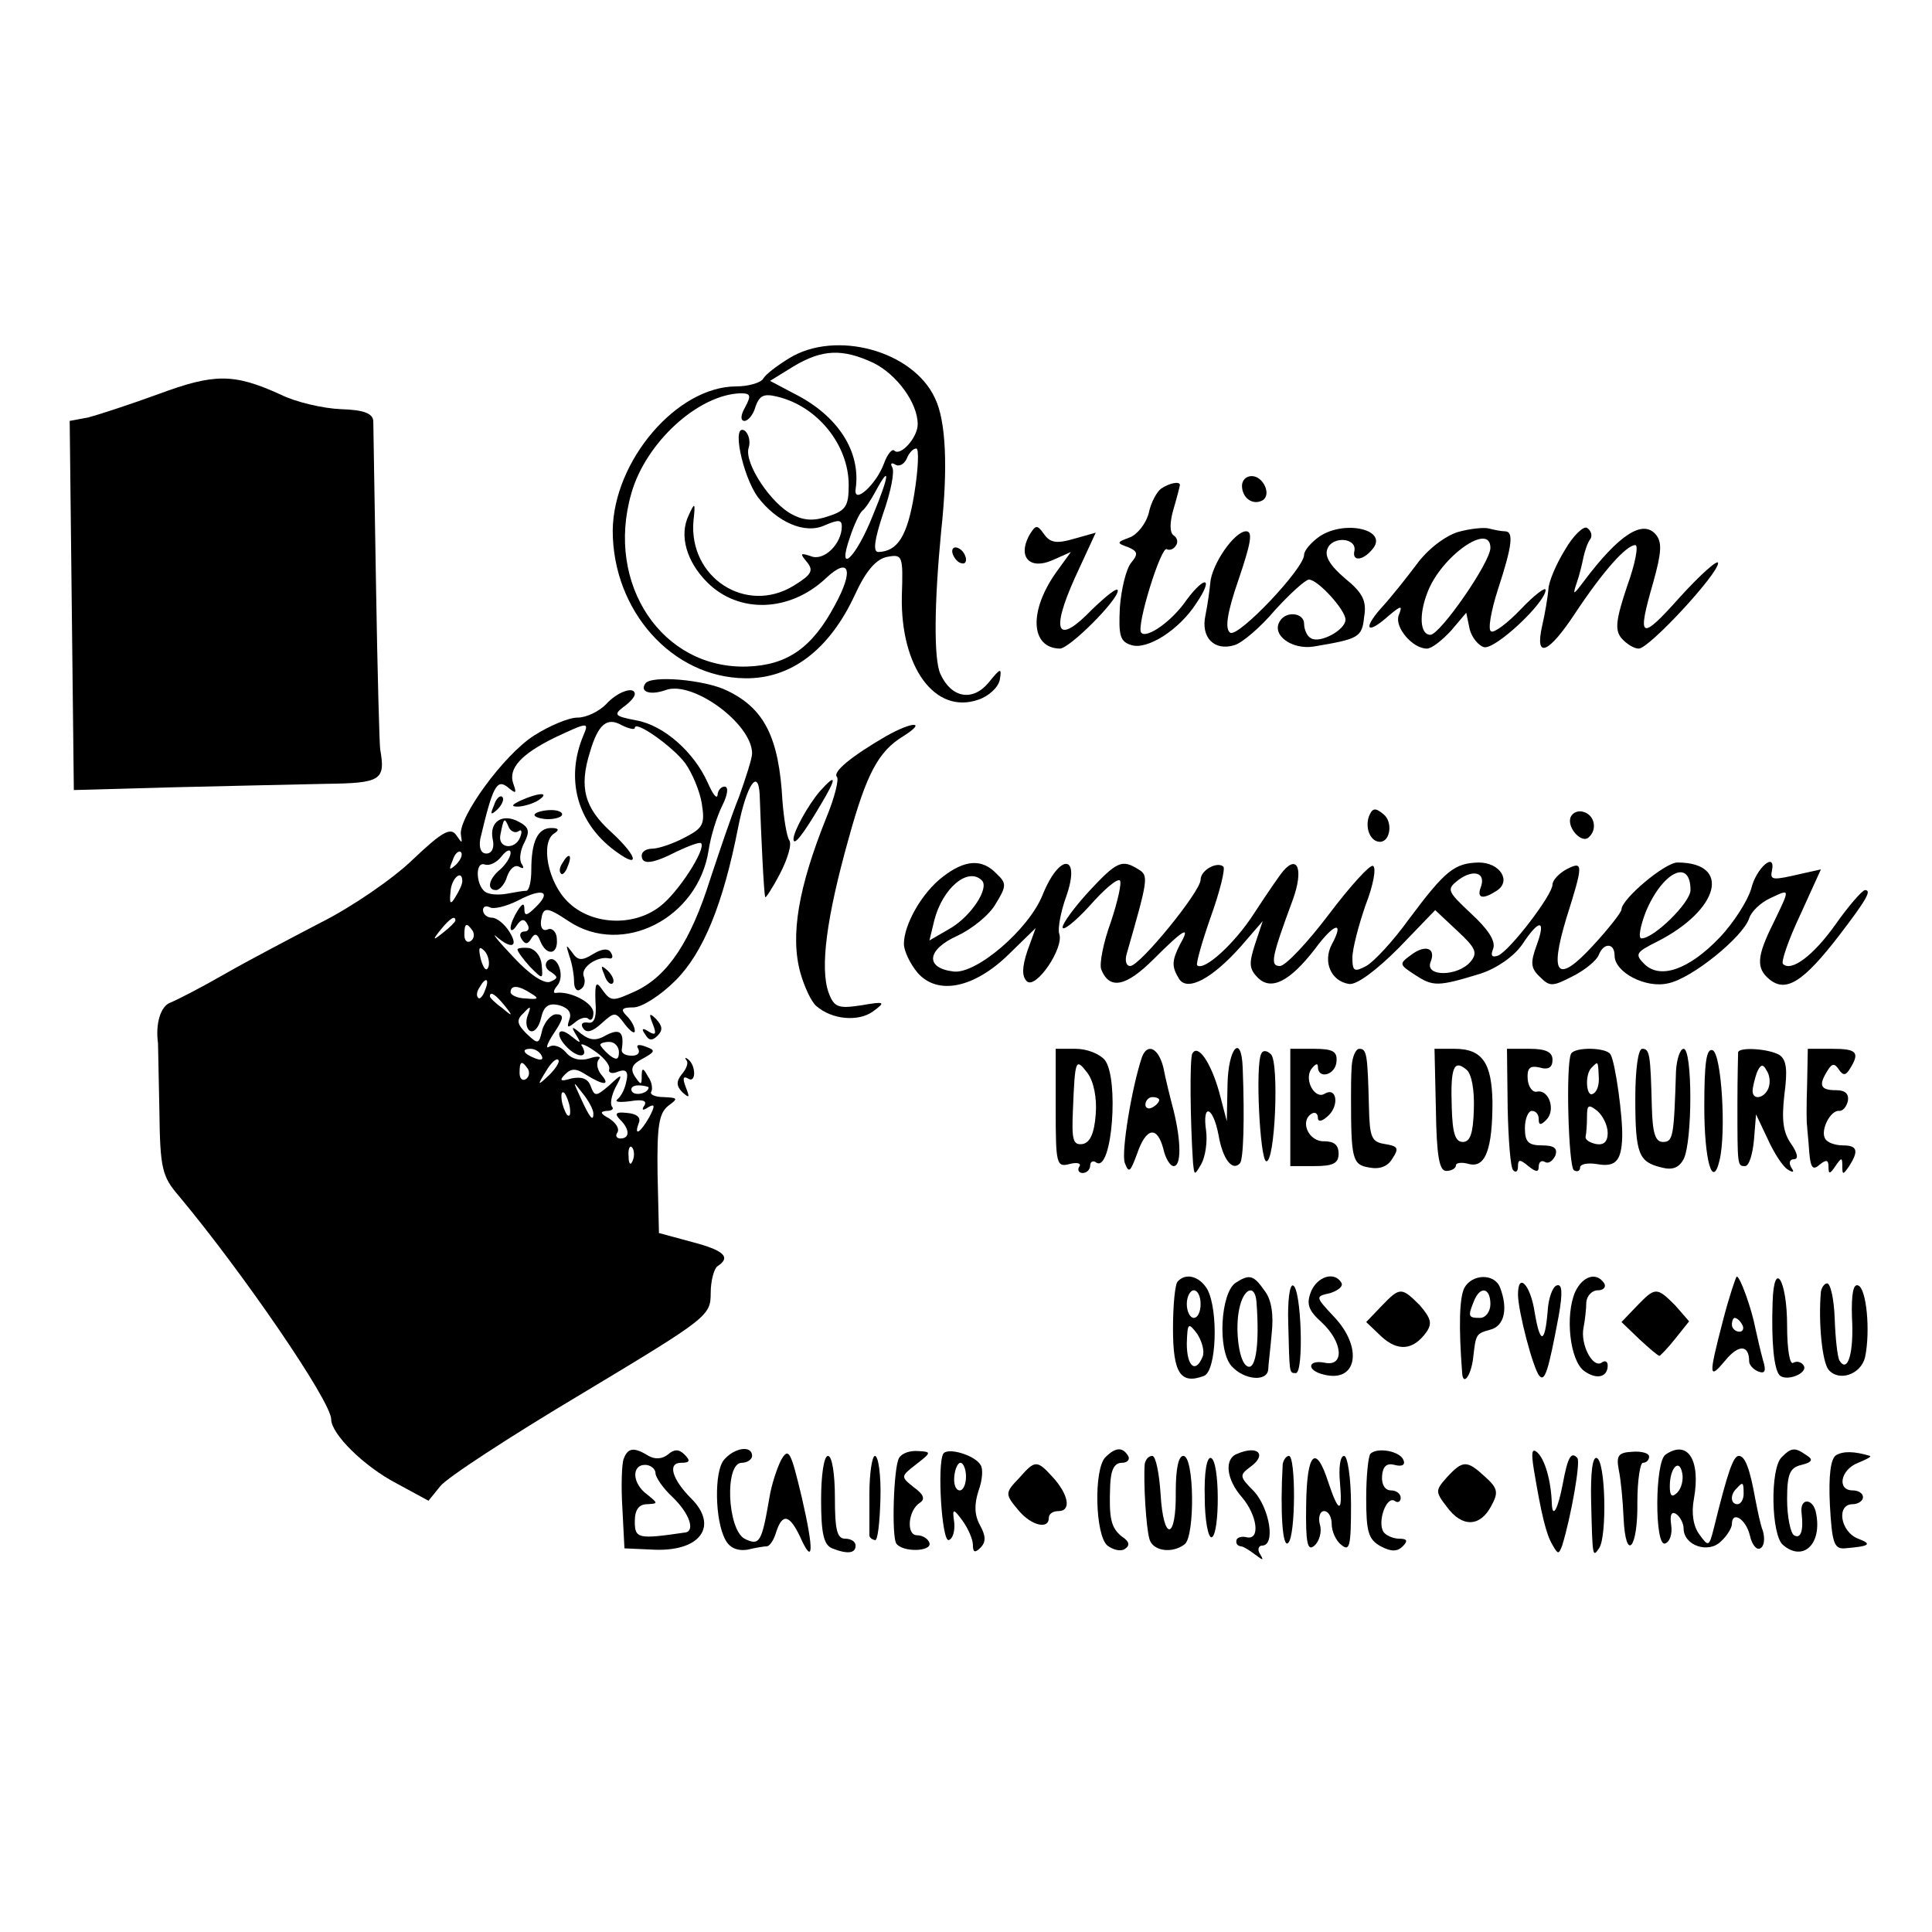 <?xml version="1.0" standalone="no"?>
<!DOCTYPE svg PUBLIC "-//W3C//DTD SVG 20010904//EN"
 "http://www.w3.org/TR/2001/REC-SVG-20010904/DTD/svg10.dtd">
<svg version="1.0" xmlns="http://www.w3.org/2000/svg"
 width="280pt" height="280pt" viewBox="0 0 280 280"
 preserveAspectRatio="xMidYMid meet">
<g transform="translate(0,280) scale(0.1,-0.1)"
fill="#000000" stroke="none">
<path d="M1144 2281 c-18 -11 -35 -24 -38 -30 -4 -6 -22 -11 -39 -11 -86 0
-178 -108 -179 -209 0 -116 86 -213 192 -214 66 -1 122 41 159 121 16 35 31
52 47 55 22 4 23 2 21 -57 -2 -103 48 -172 111 -150 15 5 29 18 31 29 3 18 1
17 -16 -4 -23 -28 -54 -23 -70 12 -10 21 -9 104 1 207 10 93 7 160 -9 193 -32
69 -144 99 -211 58z m122 -7 c34 -17 64 -58 64 -89 0 -19 -25 -47 -34 -38 -3
3 -10 -5 -15 -19 -11 -30 -44 -60 -41 -37 8 54 -25 106 -88 138 l-36 19 34 21
c42 25 71 26 116 5z m-186 -64 c-7 -12 -7 -20 -1 -20 5 0 13 9 16 21 6 16 12
19 32 14 58 -14 103 -70 103 -128 0 -30 -4 -37 -29 -45 -20 -7 -35 -7 -52 2
-31 15 -71 75 -64 97 3 9 0 21 -6 25 -19 11 -3 -65 19 -96 28 -37 69 -55 98
-41 19 8 24 8 24 -2 0 -25 -26 -51 -45 -43 -15 5 -16 4 -6 -8 11 -13 7 -19
-19 -35 -69 -42 -152 12 -145 94 3 27 2 28 -7 8 -14 -29 -3 -67 27 -97 46 -46
120 -43 172 6 34 32 41 12 13 -39 -33 -62 -69 -87 -127 -89 -123 -4 -206 119
-168 251 21 74 97 143 158 145 15 0 16 -3 7 -20z m245 -126 c-10 -61 -24 -83
-52 -84 -8 0 -6 17 7 56 11 31 17 61 13 67 -3 5 -1 7 4 4 6 -4 13 0 17 8 3 8
9 15 14 15 4 0 3 -29 -3 -66z m-60 -31 c-25 -63 -53 -88 -33 -31 6 18 14 35
18 38 4 3 12 15 19 28 22 41 20 23 -4 -35z"/>
<path d="M230 2229 c-41 -15 -87 -30 -102 -34 l-27 -5 3 -268 3 -267 144 4
c79 2 179 4 221 5 80 1 87 5 79 50 -1 5 -4 111 -6 235 -2 124 -4 233 -4 241
-1 11 -14 16 -47 17 -25 1 -65 10 -87 21 -68 31 -96 31 -177 1z"/>
<path d="M1800 2096 c0 -18 16 -29 30 -21 13 8 1 35 -16 35 -8 0 -14 -6 -14
-14z"/>
<path d="M1683 2092 c-6 -4 -15 -20 -18 -35 -4 -16 -17 -32 -28 -36 -19 -7
-19 -8 -2 -14 14 -6 15 -10 4 -23 -7 -9 -14 -38 -16 -64 -2 -41 0 -50 17 -55
23 -7 69 22 94 61 25 37 13 41 -14 5 -21 -31 -58 -57 -66 -48 -8 8 29 127 37
121 4 -2 10 0 13 5 4 5 2 12 -3 15 -6 4 -6 19 0 39 5 17 9 33 9 34 0 6 -15 3
-27 -5z"/>
<path d="M1491 2023 c-16 -31 2 -49 34 -35 l27 12 -21 -29 c-40 -56 -38 -110
5 -111 14 0 84 70 84 84 0 6 -16 -7 -37 -27 -51 -53 -61 -34 -25 46 l30 65
-32 -9 c-24 -7 -34 -6 -43 7 -10 14 -12 14 -22 -3z"/>
<path d="M1913 2023 c-13 -9 -23 -21 -23 -27 0 -20 -95 -120 -107 -113 -8 5
-5 28 12 77 18 53 21 70 11 70 -17 0 -50 -48 -52 -75 -1 -11 -4 -32 -7 -47 -7
-32 13 -52 42 -43 11 3 38 26 59 51 22 24 44 44 49 44 13 0 53 -44 53 -58 0
-15 -37 -35 -50 -27 -6 3 -10 13 -10 21 0 16 -26 19 -35 4 -13 -20 17 -42 49
-37 65 11 70 13 73 43 4 23 -2 35 -28 56 -21 18 -30 32 -25 43 7 18 42 16 39
-3 -4 -16 12 -15 26 2 24 28 -39 43 -76 19z"/>
<path d="M2113 2029 c-19 -6 -44 -25 -60 -47 -15 -20 -38 -49 -52 -64 -27 -31
-19 -38 12 -10 18 15 20 15 14 0 -6 -17 20 -48 41 -48 7 0 22 12 35 26 l22 26
5 -24 c3 -12 13 -24 21 -26 17 -3 89 65 89 83 0 5 -16 -7 -36 -28 -19 -20 -39
-35 -43 -32 -5 2 0 30 10 61 21 64 23 84 10 84 -5 0 -15 2 -23 4 -7 2 -27 0
-45 -5z m47 -23 c0 -21 -73 -126 -87 -126 -15 0 -17 29 -4 62 20 52 91 102 91
64z"/>
<path d="M2268 2003 c-13 -21 -24 -47 -24 -58 -1 -11 -5 -35 -9 -52 -11 -49 9
-41 49 20 40 60 73 97 86 97 5 0 0 -27 -12 -60 -16 -48 -18 -63 -8 -75 7 -8
18 -15 25 -15 15 0 115 108 115 124 0 6 -25 -16 -55 -49 -58 -65 -63 -62 -39
21 12 43 13 58 4 69 -19 23 -54 0 -105 -68 -15 -20 -16 -20 -10 -2 4 11 8 28
10 38 2 9 6 21 10 26 3 5 1 12 -5 16 -5 3 -20 -11 -32 -32z"/>
<path d="M1380 2001 c0 -5 5 -13 10 -16 6 -3 10 -2 10 4 0 5 -4 13 -10 16 -5
3 -10 2 -10 -4z"/>
<path d="M935 1809 c-8 -12 8 -17 30 -9 39 14 125 -49 125 -92 0 -7 -9 -35
-19 -63 -11 -27 -29 -81 -42 -120 -28 -89 -61 -139 -107 -161 -33 -15 -36 -16
-48 0 -10 15 -12 13 -11 -16 2 -23 -2 -32 -11 -30 -8 1 -11 -2 -7 -8 5 -8 14
-5 27 7 19 17 20 17 34 -2 8 -10 14 -14 14 -9 0 6 -5 15 -12 22 -9 9 -7 12 10
12 12 0 39 17 61 39 40 40 69 110 91 223 12 60 29 86 31 46 2 -58 6 -143 8
-148 0 -3 10 12 21 33 11 21 18 43 14 49 -4 6 -8 32 -10 57 -5 92 -26 134 -80
160 -32 16 -112 23 -119 10z"/>
<path d="M878 1779 c-10 -10 -28 -19 -41 -19 -13 0 -41 -12 -63 -26 -44 -28
-110 -119 -106 -144 2 -13 2 -13 -7 0 -8 11 -20 5 -63 -36 -29 -28 -89 -69
-133 -91 -44 -23 -107 -56 -140 -75 -33 -19 -68 -37 -78 -41 -14 -5 -22 -30
-18 -59 0 -3 1 -48 2 -98 1 -84 4 -95 28 -123 92 -110 221 -298 221 -324 0
-21 47 -68 95 -93 l46 -25 17 21 c9 12 101 72 205 134 183 110 187 113 187
146 0 18 5 36 10 39 20 13 9 23 -37 35 l-48 13 -2 85 c-1 70 2 88 15 99 15 11
15 12 -6 13 -13 0 -21 4 -18 8 2 4 1 14 -5 22 -7 13 -9 13 -9 0 0 -13 -1 -13
-10 0 -7 11 -4 18 12 26 18 10 18 12 4 17 -10 4 -15 3 -11 -3 3 -6 -1 -10 -9
-10 -9 0 -15 3 -15 8 4 26 -2 32 -22 22 -15 -9 -24 -8 -37 2 -13 11 -15 11 -7
-2 8 -13 7 -13 -8 -1 -19 15 -23 1 -5 -17 16 -16 31 -15 22 1 -5 6 3 4 16 -5
14 -9 24 -21 23 -27 -2 -6 4 -8 13 -4 11 4 15 0 12 -13 -2 -11 -7 -22 -13 -27
-5 -4 2 -5 18 -3 18 3 25 1 21 -6 -5 -7 -2 -8 5 -3 10 6 11 3 2 -14 -13 -23
-23 -29 -15 -8 3 8 -4 13 -17 14 -17 2 -19 -1 -10 -10 14 -14 14 -27 0 -27 -5
0 -8 4 -4 9 3 6 -3 14 -12 20 -13 7 -14 10 -4 11 8 0 11 3 8 6 -3 4 -1 16 5
28 11 20 10 21 -9 3 -19 -16 -21 -17 -27 -1 -4 11 -13 14 -28 11 -16 -5 -18
-3 -9 6 9 9 16 9 31 -1 26 -16 35 -15 21 1 -6 8 -7 17 -3 22 4 4 -2 5 -14 1
-13 -4 -26 -1 -34 9 -7 8 -17 12 -24 8 -6 -4 -3 5 7 20 14 21 15 27 3 27 -7 0
-16 -10 -20 -22 -5 -22 -6 -22 -23 -6 -14 14 -15 20 -4 30 10 11 11 10 6 -3
-4 -10 -2 -20 3 -23 6 -3 13 5 16 18 4 18 11 23 27 19 13 -4 18 -11 14 -21 -4
-12 -2 -12 8 -4 8 7 17 9 20 5 4 -3 7 1 7 9 0 15 -34 32 -54 29 -5 -1 -4 4 2
11 12 15 -2 48 -15 35 -4 -5 -2 -12 6 -16 10 -7 10 -9 -2 -14 -9 -3 -30 11
-53 36 -22 23 -32 36 -25 30 23 -20 33 -15 19 7 -7 11 -18 20 -25 20 -7 0 -13
5 -13 11 0 5 4 7 10 4 5 -3 23 1 41 10 36 19 49 13 25 -10 -12 -12 -16 -13
-16 -3 0 10 -3 9 -10 -2 -5 -8 -10 -19 -10 -25 0 -5 4 -4 9 4 6 9 11 10 15 2
4 -6 2 -11 -4 -11 -6 0 -8 -5 -4 -11 5 -8 9 -8 14 1 5 8 9 7 13 -4 9 -22 26
-20 24 3 0 10 -7 17 -13 14 -7 -3 -11 2 -10 12 3 21 7 22 40 0 78 -52 188 4
203 103 3 20 12 49 20 65 8 16 9 27 3 27 -5 0 -10 -6 -10 -12 -1 -7 -7 1 -14
17 -20 45 -64 84 -104 91 -31 6 -33 8 -19 19 10 7 17 15 17 19 0 12 -25 4 -42
-15z m42 -34 c0 12 55 -27 73 -51 10 -14 21 -40 24 -58 5 -31 2 -36 -25 -50
-17 -9 -38 -16 -47 -16 -8 0 -15 -4 -15 -10 0 -14 16 -12 51 6 17 8 33 14 35
12 8 -8 -34 -73 -60 -92 -39 -30 -100 -26 -133 7 -29 28 -40 86 -20 99 8 5 7
8 -4 8 -20 0 -29 -20 -29 -61 0 -16 -3 -29 -7 -30 -5 0 -16 -2 -27 -4 -10 -2
-23 -2 -30 1 -16 6 -19 47 -3 41 7 -2 17 3 24 12 7 9 13 11 13 5 0 -6 -7 -17
-15 -24 -17 -14 -20 -30 -6 -30 5 0 13 9 16 20 4 11 11 17 17 14 7 -4 8 -2 4
4 -4 6 -2 20 4 31 8 16 7 22 -8 30 -24 13 -43 0 -38 -25 3 -12 -1 -21 -9 -21
-8 0 -11 8 -9 21 18 76 24 88 40 75 12 -10 13 -9 8 5 -8 22 11 43 60 67 49 23
50 23 41 2 -25 -61 -9 -122 41 -162 42 -33 41 -15 0 23 -39 35 -47 65 -31 116
12 41 25 51 46 39 10 -5 19 -7 19 -4z m-169 -150 c5 4 6 0 3 -8 -7 -19 -32
-17 -29 2 5 26 6 27 12 13 2 -6 9 -10 14 -7z m-90 -48 c-10 -9 -11 -8 -5 6 3
10 9 15 12 12 3 -3 0 -11 -7 -18z m9 -24 c0 -5 -5 -15 -10 -23 -7 -12 -9 -10
-7 8 1 19 17 33 17 15z m-10 -57 c0 -2 -8 -10 -17 -17 -16 -13 -17 -12 -4 4
13 16 21 21 21 13z m25 -15 c3 -5 2 -12 -3 -15 -5 -3 -9 1 -9 9 0 17 3 19 12
6z m23 -52 c-3 -8 -7 -3 -11 10 -4 17 -3 21 5 13 5 -5 8 -16 6 -23z m-5 -34
c-3 -9 -8 -14 -10 -11 -3 3 -2 9 2 15 9 16 15 13 8 -4z m67 -5 c12 -7 10 -9
-8 -7 -12 0 -22 5 -22 9 0 11 12 10 30 -2z m-39 -17 c13 -16 12 -17 -3 -4 -10
7 -18 15 -18 17 0 8 8 3 21 -13z m166 -68 c0 -11 -4 -12 -14 -4 -7 6 -13 13
-13 15 0 2 6 4 13 4 8 0 14 -7 14 -15z m-112 -5 c3 -6 -1 -7 -9 -4 -18 7 -21
14 -7 14 6 0 13 -4 16 -10z m11 -28 c-17 -16 -18 -16 -5 5 7 12 15 20 18 17 3
-2 -3 -12 -13 -22z m-31 9 c3 -5 2 -12 -3 -15 -5 -3 -9 1 -9 9 0 17 3 19 12 6z
m95 -65 c0 -12 -5 -7 -19 24 -11 24 -11 24 3 6 9 -11 16 -24 16 -30z m80 38
c0 -8 -19 -13 -24 -6 -3 5 1 9 9 9 8 0 15 -2 15 -3z m-114 -30 c1 -9 0 -13 -4
-10 -3 4 -7 14 -8 22 -1 9 0 13 4 10 3 -4 7 -14 8 -22z m91 -76 c-3 -8 -6 -5
-6 6 -1 11 2 17 5 13 3 -3 4 -12 1 -19z"/>
<path d="M716 1633 c-6 -14 -5 -15 5 -6 7 7 10 15 7 18 -3 3 -9 -2 -12 -12z"/>
<path d="M755 1640 c-13 -6 -15 -9 -5 -9 8 0 22 4 30 9 18 12 2 12 -25 0z"/>
<path d="M775 1620 c-2 -3 5 -6 15 -7 11 -1 22 2 24 5 3 4 -4 8 -15 8 -11 0
-22 -3 -24 -6z"/>
<path d="M815 1549 c-4 -6 -5 -12 -2 -15 2 -3 7 2 10 11 7 17 1 20 -8 4z"/>
<path d="M1284 1733 c-50 -29 -78 -52 -71 -59 3 -3 -3 -29 -15 -58 -41 -102
-53 -172 -38 -226 6 -21 16 -42 23 -48 23 -20 61 -23 82 -8 19 14 18 15 -17 9
-33 -5 -39 -3 -47 18 -13 36 -3 110 29 224 26 94 43 126 79 148 35 22 14 22
-25 0z"/>
<path d="M1188 1653 c-17 -20 -38 -58 -38 -69 0 -11 13 5 39 49 24 40 24 48
-1 20z"/>
<path d="M1984 1617 c-6 -17 2 -37 16 -37 15 0 19 29 5 40 -12 10 -16 9 -21
-3z"/>
<path d="M2276 1615 c-5 -15 17 -39 27 -28 12 11 8 31 -7 36 -8 3 -17 0 -20
-8z"/>
<path d="M1366 1529 c-30 -23 -56 -69 -56 -97 0 -10 9 -29 20 -42 29 -33 82
-22 132 27 l39 38 -12 -33 c-8 -24 -8 -37 -1 -44 13 -13 55 49 47 69 -2 7 2
31 10 53 22 62 -9 65 -34 3 -20 -50 -96 -115 -129 -111 -42 5 -39 32 6 52 21
10 46 30 55 46 16 26 16 30 1 44 -21 22 -46 20 -78 -5z m57 -5 c11 -11 -15
-51 -45 -69 l-31 -18 7 29 c12 47 49 78 69 58z"/>
<path d="M1578 1508 c-21 -23 -38 -46 -38 -52 0 -6 18 8 39 31 21 24 40 40 44
37 3 -3 -3 -30 -13 -60 -11 -30 -17 -61 -14 -69 12 -30 36 -25 76 15 45 45 54
49 38 21 -12 -24 -12 -32 -1 -50 12 -18 47 0 89 47 l32 37 -11 -33 c-9 -28 -9
-36 4 -49 19 -19 46 -6 83 42 28 38 43 41 24 6 -13 -25 -1 -53 25 -57 11 -2
40 20 72 52 l53 55 32 -30 c27 -25 30 -32 19 -45 -18 -21 -65 -22 -58 -1 9 21
-7 27 -28 11 -18 -13 -17 -14 6 -29 26 -17 33 -17 95 2 24 8 48 25 60 42 25
38 35 37 21 -1 -9 -25 -9 -33 5 -46 14 -14 18 -14 47 1 18 9 35 23 38 31 7 18
23 18 23 -1 0 -24 45 -48 78 -40 34 7 108 67 117 94 3 10 17 23 30 29 30 14
30 16 5 -36 -24 -48 -25 -65 -6 -81 24 -20 49 -5 102 64 39 51 47 65 37 65 -4
0 -24 -23 -43 -50 -32 -45 -64 -69 -76 -57 -3 3 8 35 25 71 l30 66 -27 -6
c-43 -10 -47 -10 -44 4 6 29 -23 4 -30 -26 -5 -17 -25 -49 -46 -71 -44 -46
-86 -61 -109 -38 -14 14 -12 17 18 32 91 46 109 115 30 115 -18 0 -81 -53 -81
-68 0 -4 -18 -27 -40 -51 -53 -58 -65 -45 -40 38 25 79 25 84 0 71 -11 -6 -20
-16 -20 -22 0 -15 -62 -96 -79 -103 -9 -3 -11 0 -7 10 4 11 -7 28 -32 51 -35
33 -36 35 -18 49 22 16 40 10 32 -11 -6 -16 3 -18 23 -5 22 14 5 41 -26 41
-35 -1 -48 -11 -101 -82 -23 -32 -51 -62 -62 -68 -17 -9 -20 -8 -20 12 0 13 9
47 19 76 11 28 16 54 11 57 -4 3 -33 -29 -64 -70 -31 -41 -63 -75 -71 -75 -15
0 -12 13 19 97 15 42 7 65 -14 41 -6 -7 -25 -35 -42 -61 -28 -44 -73 -85 -83
-76 -2 2 7 34 20 71 13 36 21 69 18 72 -9 8 -33 -5 -33 -19 0 -17 -88 -125
-102 -125 -6 0 -8 8 -5 18 31 108 32 113 17 122 -24 15 -31 12 -72 -32z m872
2 c0 -18 -53 -70 -71 -70 -5 0 -2 17 6 38 24 58 65 79 65 32z"/>
<path d="M750 1424 c0 -3 8 -14 18 -25 19 -19 19 -19 17 3 -1 12 -9 22 -18 24
-9 1 -17 0 -17 -2z"/>
<path d="M825 1415 c4 -11 7 -28 7 -38 0 -9 4 -15 9 -11 6 3 8 12 5 19 -5 13
20 30 37 26 5 -1 6 3 2 9 -4 6 -13 5 -26 -3 -16 -10 -22 -9 -30 3 -9 12 -9 11
-4 -5z"/>
<path d="M876 1387 c3 -10 9 -15 12 -12 3 3 0 11 -7 18 -10 9 -11 8 -5 -6z"/>
<path d="M946 1316 c6 -15 4 -17 -6 -11 -9 6 -11 4 -5 -4 5 -9 10 -10 18 -2 8
8 7 14 -2 24 -10 10 -11 8 -5 -7z"/>
<path d="M1530 1194 c0 -81 1 -86 20 -81 11 3 18 1 14 -4 -3 -5 0 -9 5 -9 6 0
11 5 11 11 0 5 4 8 9 4 23 -14 33 123 12 149 -8 9 -26 16 -42 16 l-29 0 0 -86z
m58 -9 c-2 -27 -8 -41 -19 -43 -14 -2 -16 6 -14 50 3 74 4 75 21 53 9 -12 14
-36 12 -60z"/>
<path d="M1655 1268 c-15 -45 -30 -137 -25 -153 6 -16 8 -14 18 13 13 38 29
41 38 7 3 -14 10 -25 15 -25 11 0 11 35 0 80 -5 19 -12 47 -15 63 -7 28 -23
36 -31 15z m25 -62 c0 -3 -4 -8 -10 -11 -5 -3 -10 -1 -10 4 0 6 5 11 10 11 6
0 10 -2 10 -4z"/>
<path d="M1728 1273 c-4 -7 -3 -98 1 -158 2 -19 2 -19 12 -2 6 11 9 32 7 48
-6 41 10 36 18 -6 6 -35 20 -53 31 -41 5 5 7 62 4 139 -2 50 -21 28 -22 -25
l-1 -53 -11 42 c-12 43 -31 71 -39 56z"/>
<path d="M1828 1273 c-9 -16 -2 -153 7 -156 13 -3 19 143 7 155 -6 6 -12 6
-14 1z"/>
<path d="M1870 1195 l0 -85 35 0 c27 0 35 4 35 18 0 13 -7 18 -21 18 -22 -1
-36 29 -18 40 5 3 9 0 9 -6 0 -7 7 -5 16 4 15 15 11 41 -6 31 -14 -9 -30 19
-20 35 6 8 10 10 10 4 0 -19 26 -12 27 8 1 14 -5 18 -33 18 l-34 0 0 -85z"/>
<path d="M1959 1255 c-1 -14 -1 -34 -1 -45 0 -90 2 -98 26 -102 15 -3 27 1 34
13 10 15 8 18 -11 21 -19 3 -22 9 -23 53 -2 77 -3 85 -14 85 -5 0 -10 -11 -11
-25z"/>
<path d="M2081 1192 c1 -68 5 -89 15 -89 8 0 14 4 14 8 0 4 9 5 19 2 24 -6 34
22 34 90 -1 57 -15 77 -55 77 l-29 0 2 -88z m55 0 c-1 -34 -5 -47 -16 -47 -11
0 -15 13 -16 50 -2 58 3 70 21 55 8 -6 12 -30 11 -58z"/>
<path d="M2185 1195 c1 -46 4 -87 8 -91 4 -4 7 -2 7 6 0 10 3 10 15 0 11 -9
15 -9 15 -1 0 7 4 10 9 7 5 -3 11 1 15 9 4 11 -2 15 -19 15 -20 0 -25 5 -25
25 0 14 5 25 10 25 6 0 10 -5 10 -12 0 -9 3 -9 11 -1 14 14 4 44 -13 41 -7 -2
-13 7 -14 18 -1 16 3 20 17 17 13 -4 19 0 19 11 0 11 -9 16 -33 16 l-33 0 1
-85z"/>
<path d="M2277 1273 c-8 -14 -4 -163 4 -169 5 -3 9 -1 9 4 0 5 11 7 24 5 27
-5 36 4 37 39 1 29 -10 109 -17 120 -6 10 -51 11 -57 1z m40 -33 c1 -11 -2
-22 -8 -25 -10 -7 -13 28 -2 38 9 9 9 10 10 -13z m13 -82 c0 -13 -6 -18 -17
-16 -9 2 -16 6 -15 11 1 4 2 17 2 28 0 18 2 19 15 9 8 -7 15 -21 15 -32z"/>
<path d="M2370 1208 c0 -81 5 -92 38 -100 15 -4 25 -1 32 12 13 25 13 160 0
160 -5 0 -10 -15 -11 -32 -3 -95 -4 -103 -19 -103 -11 0 -15 13 -16 50 -2 77
-3 85 -14 85 -6 0 -10 -31 -10 -72z"/>
<path d="M2470 1196 c0 -78 12 -120 22 -78 10 40 3 155 -10 160 -9 3 -12 -18
-12 -82z"/>
<path d="M2519 1275 c0 -3 -1 -36 -1 -75 0 -90 0 -90 11 -90 6 0 11 17 13 38
l3 37 17 -36 c9 -20 22 -40 29 -44 8 -5 10 -4 5 3 -4 7 -2 12 4 12 7 0 5 9 -4
22 -12 17 -14 35 -10 71 5 37 3 51 -7 58 -15 9 -58 12 -60 4z m44 -52 c-6 -15
-23 -18 -23 -4 0 5 3 17 6 26 5 12 9 14 14 4 5 -7 6 -18 3 -26z"/>
<path d="M2619 1228 c-1 -29 -1 -56 0 -60 0 -4 2 -20 3 -37 2 -23 5 -28 15
-19 10 8 13 7 13 -3 0 -11 2 -11 10 1 9 13 10 13 10 0 0 -13 1 -13 10 0 14 22
12 30 -9 30 -11 0 -23 4 -26 10 -7 12 8 42 21 40 5 0 10 6 12 14 2 11 -4 16
-17 16 -23 0 -26 7 -12 29 6 10 10 10 16 1 6 -9 10 -9 16 1 15 24 10 29 -26
29 l-35 0 -1 -52z"/>
<path d="M995 1263 c3 -3 0 -12 -7 -20 -8 -10 -8 -17 1 -26 10 -9 11 -8 5 7
-5 13 -4 17 3 13 12 -8 12 19 0 28 -4 3 -5 2 -2 -2z"/>
<path d="M1707 943 c-4 -3 -7 -34 -7 -69 0 -64 11 -81 45 -68 18 7 21 94 5
125 -11 19 -31 25 -43 12z m33 -33 c0 -11 -4 -20 -10 -20 -5 0 -10 9 -10 20 0
11 5 20 10 20 6 0 10 -9 10 -20z m3 -76 c-10 -25 -23 -15 -23 19 1 30 2 31 15
14 7 -11 11 -25 8 -33z"/>
<path d="M1791 941 c-22 -14 -27 -98 -6 -121 18 -20 51 -23 53 -5 0 5 3 29 5
52 3 27 0 49 -10 62 -16 23 -22 25 -42 12z m30 -28 c5 -66 -2 -105 -16 -91
-10 10 -15 53 -9 81 6 30 23 37 25 10z"/>
<path d="M1900 928 c-7 -18 -4 -27 16 -45 30 -28 33 -64 4 -58 -25 5 -27 -11
-2 -17 49 -13 58 39 15 84 -27 29 -27 29 -5 34 12 4 19 10 16 15 -10 17 -35 9
-44 -13z"/>
<path d="M2122 933 c-7 -15 -8 -56 -3 -122 1 -21 13 -5 16 21 4 35 4 35 25 41
20 5 26 30 14 61 -8 21 -41 20 -52 -1z m38 -23 c0 -11 -7 -20 -15 -20 -17 0
-18 2 -9 24 9 23 24 20 24 -4z"/>
<path d="M2283 928 c-15 -34 -8 -100 13 -115 18 -13 34 -9 34 8 0 6 -4 8 -9 4
-13 -8 -31 27 -26 51 2 10 4 27 4 37 1 9 8 17 17 17 8 0 12 5 9 10 -11 17 -31
11 -42 -12z"/>
<path d="M2497 886 c-21 -81 -21 -87 4 -57 19 23 34 22 34 -2 0 -5 6 -12 14
-15 9 -3 11 1 6 17 -3 11 -8 32 -11 46 -5 27 -22 75 -27 75 -1 0 -11 -29 -20
-64z m28 -6 c3 -5 1 -10 -4 -10 -6 0 -11 5 -11 10 0 6 2 10 4 10 3 0 8 -4 11
-10z"/>
<path d="M2569 913 c-2 -59 2 -97 10 -106 10 -10 42 3 35 14 -3 5 -10 7 -15 4
-5 -4 -9 19 -9 54 0 66 -19 97 -21 34z"/>
<path d="M1867 883 c2 -74 1 -73 11 -73 12 0 8 123 -4 127 -5 2 -8 -23 -7 -54z"/>
<path d="M2200 924 c0 -24 22 -108 31 -118 8 -9 13 7 28 87 6 34 5 47 -3 44
-6 -2 -12 -19 -13 -37 -4 -48 -11 -49 -19 -1 -6 39 -24 58 -24 25z"/>
<path d="M2639 928 c-4 -45 2 -102 11 -113 15 -18 47 -7 53 18 8 38 2 100 -10
104 -7 3 -10 -12 -9 -46 3 -51 -6 -82 -18 -63 -3 5 -6 32 -7 61 -1 28 -6 51
-11 51 -4 0 -8 -6 -9 -12z"/>
<path d="M2002 907 l-22 -23 22 -21 c24 -22 46 -20 65 6 9 13 7 20 -9 39 -27
27 -29 27 -56 -1z"/>
<path d="M2372 907 l-22 -23 26 -25 c14 -13 27 -24 29 -24 1 0 12 11 23 25
l20 25 -20 23 c-27 27 -29 27 -56 -1z"/>
<path d="M904 686 c-3 -7 -4 -40 -2 -72 l3 -58 45 -2 c66 -2 91 35 52 74 -28
28 -35 52 -15 52 13 0 14 3 5 12 -8 8 -15 8 -24 0 -9 -7 -19 -7 -28 -2 -21 13
-30 12 -36 -4z m46 -21 c0 -6 11 -22 25 -35 24 -23 33 -49 18 -51 -68 -10 -73
-9 -73 16 0 17 6 25 18 25 16 1 16 1 0 14 -22 16 -23 43 -3 43 8 0 15 -6 15
-12z"/>
<path d="M1049 684 c-14 -17 -13 -87 2 -115 6 -12 17 -17 32 -15 12 3 25 5 29
5 4 1 10 10 13 21 9 27 19 25 34 -6 20 -45 21 -22 3 56 -16 67 -19 73 -30 54
-6 -12 -14 -36 -17 -55 -11 -64 -14 -70 -36 -59 -25 14 -29 110 -4 110 8 0 15
5 15 10 0 16 -26 12 -41 -6z"/>
<path d="M1303 687 c-8 -13 -11 -114 -4 -124 9 -13 52 -12 48 1 -2 6 -10 11
-18 11 -16 0 -13 36 4 47 8 5 6 12 -8 22 -20 16 -20 16 3 34 22 17 22 18 3 19
-12 1 -24 -3 -28 -10z"/>
<path d="M1367 693 c-9 -16 -2 -128 8 -125 6 2 9 13 8 25 -3 21 -2 22 12 3 8
-11 15 -27 15 -35 0 -11 3 -12 11 -4 8 8 8 17 -1 33 -8 15 -8 30 -2 49 6 16 7
33 3 38 -8 14 -48 26 -54 16z m33 -33 c0 -11 -4 -20 -9 -20 -6 0 -9 9 -8 20 1
11 5 20 9 20 4 0 8 -9 8 -20z"/>
<path d="M1602 688 c-17 -17 -15 -113 3 -128 8 -6 19 -9 25 -5 8 5 7 11 -4 18
-16 13 -19 26 -17 75 1 22 6 32 17 32 8 0 12 5 9 10 -8 13 -18 13 -33 -2z"/>
<path d="M1793 693 c-19 -7 -16 -37 7 -63 22 -26 27 -62 7 -58 -7 2 -14 0 -15
-4 -1 -5 1 -8 6 -9 4 0 13 -6 21 -12 12 -9 13 -9 7 1 -4 6 -2 12 3 12 20 0 11
53 -11 78 -22 22 -22 24 -6 36 25 18 11 32 -19 19z"/>
<path d="M1986 693 c-3 -4 -6 -32 -6 -64 0 -49 3 -60 21 -70 15 -8 24 -8 32 0
8 8 6 11 -5 11 -9 0 -20 5 -23 10 -9 14 4 52 16 45 5 -4 9 -1 9 4 0 6 -6 11
-14 11 -9 0 -14 9 -13 21 1 14 7 19 18 16 11 -3 16 0 13 7 -5 13 -38 19 -48 9z"/>
<path d="M2223 670 c11 -66 18 -94 27 -109 8 -14 9 -14 14 -1 13 42 27 122 22
127 -9 10 -14 1 -21 -37 -7 -37 -15 -52 -16 -29 -1 33 -10 64 -21 74 -8 7 -9
0 -5 -25z"/>
<path d="M2346 670 c3 -14 6 -45 7 -70 3 -65 21 -45 20 23 0 31 4 57 8 57 5 0
9 4 9 9 0 5 -11 8 -24 7 -20 -1 -24 -5 -20 -26z"/>
<path d="M2414 692 c-16 -10 -16 -134 -1 -129 7 2 11 14 9 27 -2 14 0 20 7 16
6 -4 11 -14 11 -21 0 -25 36 -37 54 -19 9 8 16 20 16 25 0 20 20 8 26 -16 3
-14 10 -22 15 -19 6 3 7 14 4 25 -4 10 -8 31 -11 46 -8 45 -15 63 -24 63 -8 0
-16 -23 -36 -104 -7 -28 -8 -28 -21 -10 -9 12 -12 31 -8 52 10 56 -9 86 -41
64z m17 -55 c-8 -8 -11 -5 -11 9 0 27 14 41 18 19 2 -9 -1 -22 -7 -28z m96 -2
c0 -8 -4 -15 -9 -15 -10 0 -11 14 -1 23 9 10 10 9 10 -8z"/>
<path d="M2582 688 c-17 -17 -15 -113 2 -127 29 -25 57 1 48 46 -4 22 -24 23
-21 0 3 -25 -1 -38 -11 -32 -5 3 -10 27 -10 52 0 37 4 46 21 50 16 4 17 8 7
14 -17 12 -22 11 -36 -3z"/>
<path d="M2661 691 c-8 -5 -11 -30 -9 -72 3 -54 6 -64 21 -63 37 3 41 6 20 14
-26 10 -32 50 -8 50 8 0 15 5 15 10 0 6 -7 10 -15 10 -23 0 -18 30 8 40 12 5
20 9 17 10 -23 7 -39 7 -49 1z"/>
<path d="M1190 626 c0 -49 4 -65 16 -70 23 -9 34 -7 34 4 0 6 -7 10 -15 10
-12 0 -15 13 -15 60 0 33 -4 60 -10 60 -6 0 -10 -28 -10 -64z"/>
<path d="M1260 635 c0 -30 0 -57 0 -60 0 -3 3 -6 8 -7 4 -2 7 25 8 60 1 34 -3
62 -8 62 -4 0 -8 -25 -8 -55z"/>
<path d="M1659 678 c-2 -26 2 -93 7 -109 5 -17 33 -21 51 -7 15 12 14 128 -2
128 -7 0 -11 -18 -11 -52 1 -71 -18 -73 -22 -3 -2 30 -7 55 -12 55 -6 0 -10
-6 -11 -12z"/>
<path d="M1746 630 c0 -33 5 -59 10 -58 12 4 12 111 -1 115 -6 2 -10 -21 -9
-57z"/>
<path d="M1859 678 c-4 -71 0 -123 8 -114 11 10 11 126 1 126 -4 0 -8 -6 -9
-12z"/>
<path d="M1893 620 c-1 -57 2 -69 12 -60 7 6 11 20 8 30 -3 11 0 20 6 20 6 0
11 -8 11 -19 0 -10 6 -24 14 -30 12 -10 14 -2 14 58 0 39 -5 71 -10 71 -6 0
-8 -18 -6 -39 4 -45 -2 -44 -17 1 -18 56 -31 43 -32 -32z"/>
<path d="M2306 623 c2 -81 2 -81 12 -66 11 18 9 126 -4 130 -6 2 -9 -21 -8
-64z"/>
<path d="M1478 659 c-22 -23 -22 -24 -1 -49 18 -21 43 -27 43 -10 0 6 6 10 14
10 19 0 15 24 -9 50 -22 24 -25 24 -47 -1z"/>
<path d="M2097 659 c-17 -19 -17 -21 0 -43 22 -30 48 -29 64 1 11 20 10 26 -9
43 -26 24 -32 24 -55 -1z"/>
</g>
</svg>
